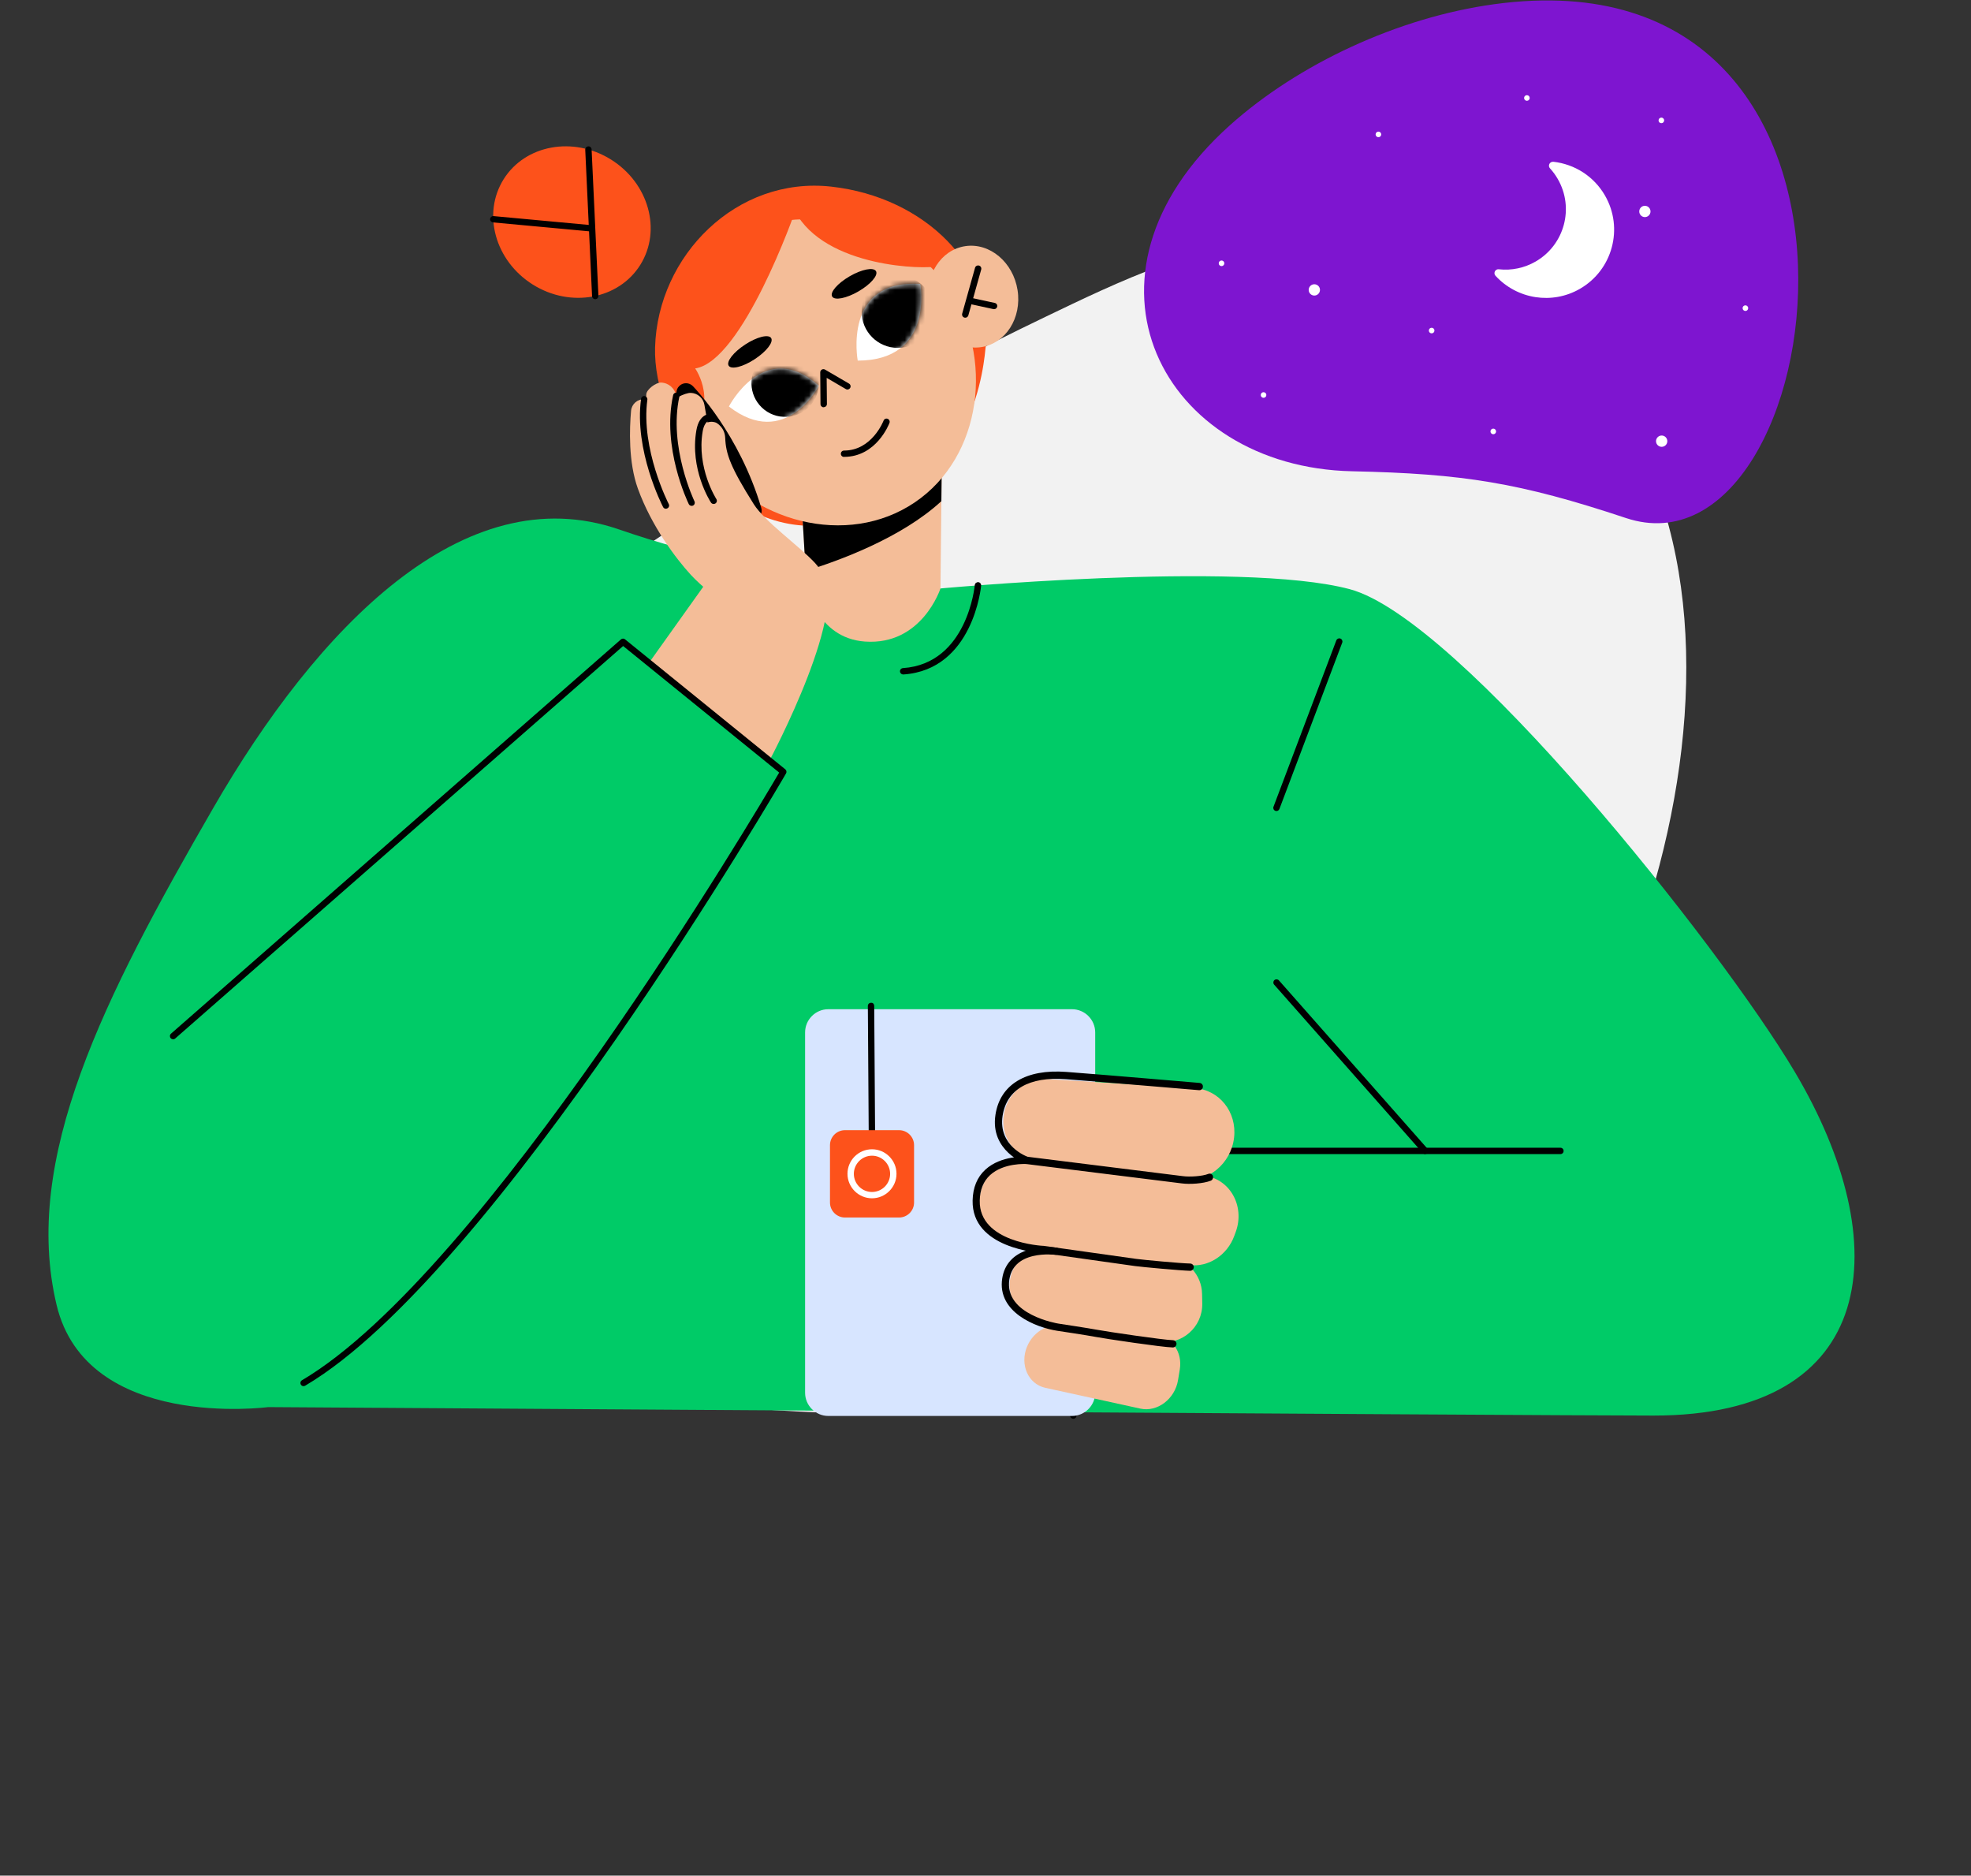 <?xml version="1.0" encoding="UTF-8"?> <svg xmlns="http://www.w3.org/2000/svg" width="391" height="372" viewBox="0 0 391 372" fill="none"><rect x="0" y="0" width="391" height="372" fill="#333333" stroke="none"/> <path d="M207.61 62.735C234.175 49.988 280.598 26.667 318.406 77.593C356.214 128.52 321.812 225.174 273.918 260.731C226.024 296.287 57.43 280.131 29.074 241.936C0.718 203.741 96.509 115.956 207.61 62.735Z" fill="#F2F2F2"></path> <path fill-rule="evenodd" clip-rule="evenodd" d="M268.186 93.467C290.24 93.944 301.443 95.725 322.562 102.747C363.67 116.421 381.154 -10.802 296.362 0.842C277.37 3.453 257.583 12.663 243.989 24.837C210.397 54.918 230.722 92.656 268.186 93.467Z" fill="#7E15D0"></path> <path fill-rule="evenodd" clip-rule="evenodd" d="M308.143 32.081C310.246 32.317 312.288 33.04 314.077 34.207C315.798 35.334 317.289 36.87 318.387 38.771C320.258 42.012 320.638 45.698 319.739 49.051C318.843 52.395 316.669 55.406 313.429 57.277C310.658 58.877 307.548 59.383 304.606 58.932C301.608 58.47 298.789 57.008 296.674 54.695C296.384 54.382 296.405 53.889 296.722 53.604C296.893 53.447 297.115 53.377 297.329 53.407C298.576 53.547 299.853 53.487 301.106 53.222C302.315 52.969 303.506 52.521 304.638 51.868C307.501 50.215 309.425 47.553 310.222 44.593C311.017 41.628 310.68 38.369 309.023 35.5C308.796 35.106 308.557 34.742 308.31 34.404C308.046 34.046 307.771 33.709 307.486 33.393C307.196 33.08 307.217 32.586 307.531 32.296C307.702 32.139 307.924 32.069 308.138 32.099L308.143 32.081Z" fill="white"></path> <path fill-rule="evenodd" clip-rule="evenodd" d="M260.732 58.619C261.35 58.619 261.852 58.116 261.852 57.498C261.852 56.881 261.35 56.378 260.732 56.378C260.115 56.378 259.612 56.881 259.612 57.498C259.612 58.116 260.115 58.619 260.732 58.619Z" fill="white"></path> <path fill-rule="evenodd" clip-rule="evenodd" d="M326.302 43.058C326.919 43.058 327.422 42.555 327.422 41.938C327.422 41.32 326.919 40.817 326.302 40.817C325.684 40.817 325.19 41.32 325.19 41.938C325.19 42.555 325.693 43.058 326.302 43.058Z" fill="white"></path> <path fill-rule="evenodd" clip-rule="evenodd" d="M329.636 88.62C330.254 88.62 330.757 88.118 330.757 87.5C330.757 86.883 330.254 86.38 329.636 86.38C329.019 86.38 328.516 86.883 328.516 87.5C328.516 88.118 329.019 88.62 329.636 88.62Z" fill="white"></path> <path fill-rule="evenodd" clip-rule="evenodd" d="M296.23 86.124C296.539 86.124 296.786 85.877 296.786 85.568C296.786 85.259 296.539 85.012 296.23 85.012C295.921 85.012 295.674 85.259 295.674 85.568C295.674 85.877 295.921 86.124 296.23 86.124Z" fill="white"></path> <path fill-rule="evenodd" clip-rule="evenodd" d="M250.658 78.899C250.967 78.899 251.214 78.652 251.214 78.343C251.214 78.034 250.967 77.787 250.658 77.787C250.35 77.787 250.103 78.034 250.103 78.343C250.103 78.652 250.35 78.899 250.658 78.899Z" fill="white"></path> <path fill-rule="evenodd" clip-rule="evenodd" d="M284.003 66.117C284.312 66.117 284.559 65.87 284.559 65.561C284.559 65.252 284.312 65.005 284.003 65.005C283.695 65.005 283.448 65.252 283.448 65.561C283.448 65.87 283.703 66.117 284.003 66.117Z" fill="white"></path> <path fill-rule="evenodd" clip-rule="evenodd" d="M273.444 27.214C273.753 27.214 274 26.967 274 26.659C274 26.35 273.753 26.103 273.444 26.103C273.136 26.103 272.889 26.35 272.889 26.659C272.889 26.967 273.144 27.214 273.444 27.214Z" fill="white"></path> <path fill-rule="evenodd" clip-rule="evenodd" d="M242.322 52.779C242.631 52.779 242.878 52.532 242.878 52.223C242.878 51.914 242.631 51.667 242.322 51.667C242.014 51.667 241.767 51.914 241.767 52.223C241.767 52.532 242.022 52.779 242.322 52.779Z" fill="white"></path> <path fill-rule="evenodd" clip-rule="evenodd" d="M302.899 19.99C303.208 19.99 303.455 19.743 303.455 19.434C303.455 19.125 303.208 18.878 302.899 18.878C302.59 18.878 302.343 19.125 302.343 19.434C302.343 19.743 302.599 19.99 302.899 19.99Z" fill="white"></path> <path fill-rule="evenodd" clip-rule="evenodd" d="M329.574 24.436C329.883 24.436 330.13 24.189 330.13 23.88C330.13 23.571 329.883 23.324 329.574 23.324C329.266 23.324 329.019 23.571 329.019 23.88C329.019 24.189 329.266 24.436 329.574 24.436Z" fill="white"></path> <path fill-rule="evenodd" clip-rule="evenodd" d="M346.247 61.671C346.556 61.671 346.803 61.415 346.803 61.115C346.803 60.815 346.556 60.559 346.247 60.559C345.938 60.559 345.691 60.806 345.691 61.115C345.691 61.424 345.938 61.671 346.247 61.671Z" fill="white"></path> <path d="M185.002 116.851C185.002 116.851 246.014 111.068 267.744 116.851C289.487 122.634 341.143 187.522 356.004 212.523C376.358 246.753 372.772 280.757 328.036 280.757C306.71 280.757 53.193 279.077 53.193 279.077C53.193 279.077 17.182 283.85 11.222 258.799C4.328 229.846 20.553 197.901 42.322 160.223C62.853 124.679 91.932 94.338 122.842 105.02C153.764 115.715 184.99 116.851 184.99 116.851H185.002Z" fill="#00CB67"></path> <path d="M195.571 68.453C197.351 53.15 183.613 39.071 164.875 37.013C146.137 34.942 130.48 50.662 129.95 68.895C129.496 84.287 144.597 109.123 167.552 103.467C193.803 97.002 195.204 71.547 195.571 68.453Z" fill="#FD521B"></path> <path d="M186.884 86.08L186.568 116.712C186.568 116.712 182.906 128.063 171.568 127.243C161.959 126.548 160.002 116.27 160.002 116.27L158.676 93.845L186.884 86.093V86.08Z" fill="#F4BD98"></path> <path d="M186.745 99.401C178.74 106.775 166.176 111.295 159.825 113.24L158.676 93.845L186.884 86.092L186.745 99.413V99.401Z" fill="black"></path> <path d="M188.071 57.089C178.803 43.364 156.782 39.235 143.372 48.288C129.963 57.342 130.253 76.155 139.521 89.88C148.789 103.606 168.045 108.707 181.454 99.653C194.864 90.6 197.338 70.814 188.071 57.089Z" fill="#F4BD98"></path> <path d="M163.398 80.777C163.057 80.777 162.767 80.499 162.767 80.145L162.716 73.857C162.716 73.63 162.83 73.415 163.032 73.302C163.234 73.188 163.474 73.188 163.663 73.302L168.424 76.08C168.727 76.256 168.828 76.648 168.651 76.938C168.474 77.241 168.083 77.342 167.792 77.165L163.992 74.943L164.042 80.12C164.042 80.474 163.764 80.751 163.411 80.751L163.398 80.777Z" fill="black"></path> <path d="M170.153 71.521C170.153 71.521 167.098 55.296 182.565 56.332C182.565 56.332 185.368 71.521 170.153 71.521Z" fill="white"></path> <path d="M173.777 53.781C173.297 52.948 170.961 53.402 168.562 54.791C166.163 56.18 164.598 57.973 165.077 58.806C165.557 59.64 167.893 59.185 170.292 57.796C172.691 56.407 174.257 54.614 173.777 53.781Z" fill="black"></path> <path d="M152.969 67.039C152.451 66.243 150.14 66.812 147.817 68.34C145.494 69.855 144.029 71.736 144.559 72.544C145.077 73.34 147.388 72.772 149.711 71.244C152.034 69.728 153.499 67.847 152.969 67.039Z" fill="black"></path> <path d="M144.597 80.625C144.597 80.625 151.63 66.9 162.451 76.509C162.451 76.509 155.835 89.325 144.597 80.625Z" fill="white"></path> <mask id="mask0_2275_98930" style="mask-type:luminance" maskUnits="userSpaceOnUse" x="144" y="73" width="19" height="11"> <path d="M144.597 80.625C144.597 80.625 151.63 66.9 162.451 76.509C162.451 76.509 155.835 89.325 144.597 80.625Z" fill="white"></path> </mask> <g mask="url(#mask0_2275_98930)"> <path d="M150.468 71.888C148.208 74.804 148.738 79.009 151.655 81.282C154.572 83.542 158.777 83.012 161.049 80.095C163.309 77.178 162.779 72.973 159.862 70.701C156.946 68.441 152.741 68.971 150.468 71.888Z" fill="black"></path> </g> <path d="M253.224 160.855C253.148 160.855 253.072 160.842 252.997 160.817C252.668 160.691 252.504 160.324 252.63 160.009L265.093 127.015C265.219 126.687 265.585 126.523 265.901 126.649C266.229 126.775 266.393 127.142 266.267 127.457L253.805 160.451C253.704 160.703 253.464 160.855 253.211 160.855H253.224Z" fill="black"></path> <path d="M143.448 46.862C155.86 38.162 175.583 41.129 185.949 52.783C183.714 53.491 163.726 53.137 157.729 41.937C157.729 41.937 147.337 71.66 137.905 73.075C137.905 73.075 143.031 80.259 136.062 86.8C127.564 70.537 133.006 54.16 143.448 46.849V46.862Z" fill="#FD521B"></path> <path d="M184.283 60.132C183.411 54.602 186.631 49.538 191.492 48.819C196.341 48.099 200.988 52.001 201.859 57.531C202.73 63.062 199.51 68.125 194.649 68.845C189.8 69.564 185.154 65.663 184.283 60.132Z" fill="#F4BD98"></path> <path d="M191.492 63.011C191.492 63.011 191.379 63.011 191.316 62.986C190.975 62.897 190.785 62.544 190.874 62.203L193.424 53.112C193.513 52.771 193.879 52.581 194.207 52.67C194.548 52.758 194.737 53.112 194.649 53.453L192.098 62.544C192.023 62.822 191.77 63.011 191.492 63.011Z" fill="black"></path> <path d="M197.212 61.319C197.212 61.319 197.124 61.319 197.073 61.306L192.704 60.359C192.364 60.284 192.149 59.956 192.225 59.615C192.3 59.274 192.641 59.059 192.97 59.135L197.338 60.082C197.679 60.157 197.894 60.486 197.818 60.827C197.755 61.117 197.49 61.319 197.2 61.319H197.212Z" fill="black"></path> <path d="M149.193 103.202C148.372 103.202 147.615 102.671 147.375 101.838C143.36 88.201 134.799 79.312 134.723 79.224C133.991 78.479 134.003 77.279 134.761 76.547C135.506 75.814 136.705 75.827 137.438 76.572C137.817 76.951 146.718 86.181 151.024 100.752C151.314 101.75 150.746 102.81 149.736 103.101C149.559 103.151 149.383 103.176 149.206 103.176L149.193 103.202Z" fill="black"></path> <mask id="mask1_2275_98930" style="mask-type:luminance" maskUnits="userSpaceOnUse" x="169" y="56" width="14" height="16"> <path d="M170.153 71.521C170.153 71.521 167.098 55.296 182.565 56.332C182.565 56.332 185.368 71.521 170.153 71.521Z" fill="white"></path> </mask> <g mask="url(#mask1_2275_98930)"> <path d="M178.096 68.996C182.056 68.996 185.267 65.785 185.267 61.824C185.267 57.863 182.056 54.652 178.096 54.652C174.135 54.652 170.924 57.863 170.924 61.824C170.924 65.785 174.135 68.996 178.096 68.996Z" fill="black"></path> </g> <path d="M136.377 106.017C136.377 106.017 129.9 99.073 129.067 92.633C128.448 87.822 127.93 81.433 128.208 78.188C128.296 77.203 130.14 75.84 131.137 75.878C132.64 75.928 133.89 77.027 134.155 78.504L135.09 91.118L150.885 112.899L149.193 123.429L136.377 106.017Z" fill="#F4BD98"></path> <path d="M142.009 108.05C142.009 108.05 135.531 101.106 134.698 94.666C134.092 89.982 132.501 83.82 132.791 80.474C132.892 79.337 135.898 77.873 137.047 77.923C138.385 77.974 139.509 78.946 139.736 80.272L141.491 90.259L148.764 113L142.009 108.063V108.05Z" fill="#F4BD98"></path> <path d="M137.047 114.01C134.105 110.815 129.243 104.376 126.541 96.913C124.635 91.648 124.875 84.969 125.19 81.471C125.304 80.145 126.453 79.135 127.791 79.186C128.953 79.224 129.938 80.082 130.14 81.231L131.945 91.522L149.193 123.442C149.193 123.442 141.201 118.518 137.059 114.022L137.047 114.01Z" fill="#F4BD98"></path> <path d="M146.163 106.03C146.163 106.03 134.748 99.401 138.764 85.449C139.168 84.047 140.696 83.289 142.059 83.832C142.059 83.832 143.776 84.678 143.865 86.863C143.991 90.032 144.913 92.671 149.522 99.982C151.719 103.467 158.423 108.164 161.681 111.661C168.411 118.909 146.264 116.333 146.264 116.333L146.176 106.043L146.163 106.03Z" fill="#F4BD98"></path> <path d="M141.567 99.957C141.365 99.957 141.163 99.855 141.037 99.666C140.86 99.401 136.807 93.075 138.145 85.335C138.739 81.913 140.91 82.09 141.011 82.115C141.352 82.153 141.605 82.456 141.58 82.809C141.542 83.15 141.239 83.403 140.885 83.378C140.872 83.378 139.774 83.365 139.395 85.562C138.158 92.797 142.072 98.921 142.11 98.984C142.299 99.275 142.211 99.666 141.92 99.855C141.819 99.919 141.693 99.957 141.58 99.957H141.567Z" fill="black"></path> <path d="M137.198 100.323C136.958 100.323 136.744 100.196 136.63 99.969C136.415 99.515 131.251 88.757 133.536 78.365C133.612 78.024 133.953 77.809 134.294 77.885C134.635 77.961 134.85 78.302 134.774 78.643C132.589 88.618 137.716 99.312 137.766 99.426C137.918 99.742 137.792 100.121 137.476 100.272C137.388 100.31 137.299 100.335 137.198 100.335V100.323Z" fill="black"></path> <path d="M132.097 100.904C131.87 100.904 131.642 100.777 131.541 100.563C131.302 100.108 125.784 89.274 127.173 79.097C127.223 78.756 127.539 78.504 127.88 78.554C128.221 78.605 128.461 78.921 128.423 79.261C127.084 89.034 132.602 99.868 132.665 99.969C132.829 100.285 132.703 100.664 132.4 100.815C132.312 100.866 132.211 100.891 132.11 100.891L132.097 100.904Z" fill="black"></path> <path d="M179.169 133.771C178.84 133.771 178.563 133.518 178.537 133.177C178.512 132.824 178.777 132.533 179.131 132.508C191.909 131.637 193.361 116.194 193.374 116.043C193.399 115.702 193.714 115.449 194.055 115.462C194.396 115.487 194.661 115.79 194.636 116.144C194.624 116.308 193.071 132.824 179.219 133.771C179.207 133.771 179.194 133.771 179.181 133.771H179.169Z" fill="black"></path> <path d="M139.509 116.371L128.738 131.472L152.64 150.854C152.64 150.854 169.383 119.54 162.641 112.987C155.898 106.434 139.509 116.371 139.509 116.371Z" fill="#F4BD98"></path> <path d="M60.226 274.923C60.012 274.923 59.797 274.81 59.684 274.608C59.507 274.305 59.608 273.926 59.911 273.749C95.947 252.486 150.241 160.627 154.572 153.228L123.612 128.126L34.759 205.969C34.493 206.197 34.102 206.171 33.862 205.906C33.635 205.641 33.66 205.25 33.925 205.01L123.183 126.813C123.41 126.611 123.763 126.599 123.991 126.801L155.785 152.584C156.024 152.786 156.088 153.127 155.936 153.392C155.368 154.377 98.195 252.625 60.555 274.822C60.454 274.885 60.34 274.911 60.239 274.911L60.226 274.923Z" fill="black"></path> <path d="M282.707 228.899C282.53 228.899 282.353 228.824 282.24 228.685L252.757 195.287C252.529 195.022 252.555 194.631 252.807 194.391C253.072 194.164 253.464 194.189 253.704 194.441L283.187 227.839C283.414 228.104 283.389 228.495 283.136 228.735C283.01 228.836 282.871 228.887 282.72 228.887L282.707 228.899Z" fill="black"></path> <path d="M212.92 281.388C212.566 281.388 212.288 281.11 212.288 280.757V228.268C212.288 227.915 212.566 227.637 212.92 227.637H309.551C309.905 227.637 310.182 227.915 310.182 228.268C310.182 228.622 309.905 228.899 309.551 228.899H213.551V280.757C213.551 281.11 213.273 281.388 212.92 281.388Z" fill="black"></path> <path d="M167.439 90.626C167.085 90.626 166.807 90.348 166.807 89.994C166.807 89.641 167.085 89.363 167.439 89.363C172.982 89.363 175.255 83.491 175.28 83.428C175.406 83.1 175.76 82.936 176.088 83.062C176.416 83.188 176.58 83.555 176.454 83.87C176.353 84.148 173.84 90.613 167.439 90.613V90.626Z" fill="black"></path> <path d="M127.021 52.531C122.741 59.375 113.195 61.13 105.707 56.445C98.22 51.761 95.619 42.417 99.899 35.561C104.179 28.717 113.725 26.962 121.213 31.646C128.7 36.331 131.301 45.675 127.021 52.531Z" fill="#FD521B"></path> <path d="M118.081 59.337C117.74 59.337 117.463 59.072 117.45 58.731L116.099 29.689C116.086 29.336 116.351 29.045 116.705 29.033C117.046 28.982 117.349 29.285 117.361 29.639L118.713 58.68C118.725 59.034 118.46 59.324 118.106 59.337H118.081Z" fill="black"></path> <path d="M117.463 45.927C117.463 45.927 117.425 45.927 117.4 45.927L97.791 44.109C97.45 44.071 97.184 43.768 97.222 43.427C97.26 43.074 97.563 42.834 97.904 42.859L117.513 44.677C117.854 44.715 118.119 45.018 118.082 45.359C118.056 45.687 117.778 45.927 117.45 45.927H117.463Z" fill="black"></path> <path d="M164.32 200.161H212.655C215.192 200.161 217.263 202.232 217.263 204.77V276.224C217.263 278.762 215.192 280.833 212.655 280.833H164.32C161.782 280.833 159.711 278.762 159.711 276.224V204.77C159.711 202.232 161.782 200.161 164.32 200.161Z" fill="#D7E5FF"></path> <path d="M172.981 227.712C172.64 227.712 172.35 227.435 172.35 227.081L172.161 199.517C172.161 199.164 172.438 198.886 172.792 198.886C173.183 198.848 173.423 199.164 173.423 199.517L173.613 227.081C173.613 227.435 173.335 227.712 172.981 227.712Z" fill="black"></path> <path d="M178.348 224.152H167.628C165.982 224.152 164.648 225.486 164.648 227.132V238.496C164.648 240.141 165.982 241.475 167.628 241.475H178.348C179.994 241.475 181.328 240.141 181.328 238.496V227.132C181.328 225.486 179.994 224.152 178.348 224.152Z" fill="#FD521B"></path> <path d="M207.578 214L236.973 215.818C241.86 216.121 245.395 220.528 244.814 225.616C244.221 230.844 239.524 234.67 234.549 233.988L205.445 230.023C201.164 229.442 198.336 225.313 199.169 220.856C199.927 216.727 203.588 213.76 207.591 214H207.578Z" fill="#F4BD98"></path> <path d="M201.051 246.652L235.938 250.907C239.726 251.375 243.438 248.963 244.84 245.15L245.13 244.367C247.049 239.152 243.918 233.685 238.728 233.167L203.551 229.695C199.321 229.278 195.343 232.384 194.434 236.804C193.449 241.614 196.454 246.097 201.038 246.652H201.051Z" fill="#F4BD98"></path> <path d="M200.495 253.18C201.353 249.569 204.712 247.12 208.374 247.423L231.708 249.367C235.483 249.683 238.4 252.814 238.463 256.64L238.501 258.547C238.577 263.231 234.41 266.855 229.826 266.11L206.455 262.259C202.225 261.564 199.485 257.398 200.482 253.193L200.495 253.18Z" fill="#F4BD98"></path> <path d="M203.752 267.07C204.876 264.342 207.54 262.625 210.179 262.903L229.397 264.885C232.541 265.213 234.599 268.206 234.044 271.603L233.69 273.749C233.071 277.474 229.586 280.113 226.228 279.38L207.364 275.252C203.967 274.507 202.263 270.655 203.74 267.082L203.752 267.07Z" fill="#F4BD98"></path> <path d="M240.635 233.268C240.635 233.268 240.635 233.243 240.622 233.23C240.483 232.864 240.067 232.675 239.7 232.826C238.476 233.306 236.013 233.457 234.637 233.268L203.765 229.417C203.525 229.404 198.601 229.089 195.457 231.993C193.841 233.483 192.995 235.541 192.944 238.104C192.755 247.587 206.025 248.471 206.846 248.521L225.205 251.109C226.581 251.299 234.145 251.993 236.089 252.044C236.481 252.044 236.809 251.741 236.822 251.337C236.822 250.945 236.519 250.617 236.127 250.604C234.208 250.567 226.771 249.872 225.407 249.683L207.023 247.094C207.023 247.094 206.972 247.094 206.947 247.094C206.821 247.094 194.194 246.476 194.358 238.129C194.396 235.983 195.091 234.278 196.404 233.066C199.106 230.579 203.563 230.869 203.601 230.869L234.422 234.708C236.001 234.922 238.69 234.758 240.18 234.177C240.534 234.038 240.723 233.647 240.61 233.281L240.635 233.268Z" fill="black"></path> <path d="M233.349 266.299C233.261 266.021 232.996 265.807 232.693 265.807C230.799 265.769 219.536 264.102 217.68 263.749C215.937 263.42 210.179 262.549 209.94 262.511C209.839 262.499 199.156 260.756 200.23 253.774C200.609 251.324 202.212 249.746 205.003 249.102C207.212 248.597 209.346 248.875 209.359 248.875C209.75 248.925 210.104 248.647 210.167 248.256C210.217 247.864 209.952 247.498 209.561 247.448C206.24 246.993 199.725 247.675 198.816 253.559C197.78 260.276 205.495 263.282 209.712 263.938C209.775 263.938 215.685 264.835 217.402 265.163C219.157 265.504 230.584 267.208 232.655 267.246C233.046 267.246 233.375 266.943 233.387 266.539C233.387 266.451 233.387 266.375 233.349 266.299Z" fill="black"></path> <path d="M238.602 215.275C238.514 215.01 238.286 214.808 237.983 214.783C237.794 214.77 219.132 213.167 211.531 212.598C203.525 211.992 198.399 215.086 197.477 221.083C196.366 228.255 203.374 230.793 203.45 230.819C203.816 230.945 204.233 230.755 204.359 230.377C204.485 229.998 204.296 229.594 203.929 229.468C203.69 229.379 197.97 227.283 198.891 221.298C199.7 216.071 204.144 213.495 211.417 214.038C219.006 214.619 237.668 216.21 237.857 216.222C238.249 216.26 238.602 215.957 238.627 215.566C238.627 215.465 238.627 215.364 238.602 215.275Z" fill="black"></path> <path d="M172.982 237.662C170.305 237.662 168.121 235.478 168.121 232.801C168.121 230.124 170.305 227.94 172.982 227.94C175.659 227.94 177.843 230.124 177.843 232.801C177.843 235.478 175.659 237.662 172.982 237.662ZM172.982 229.215C170.999 229.215 169.383 230.831 169.383 232.814C169.383 234.796 170.999 236.412 172.982 236.412C174.964 236.412 176.58 234.796 176.58 232.814C176.58 230.831 174.964 229.215 172.982 229.215Z" fill="white"></path> </svg> 
